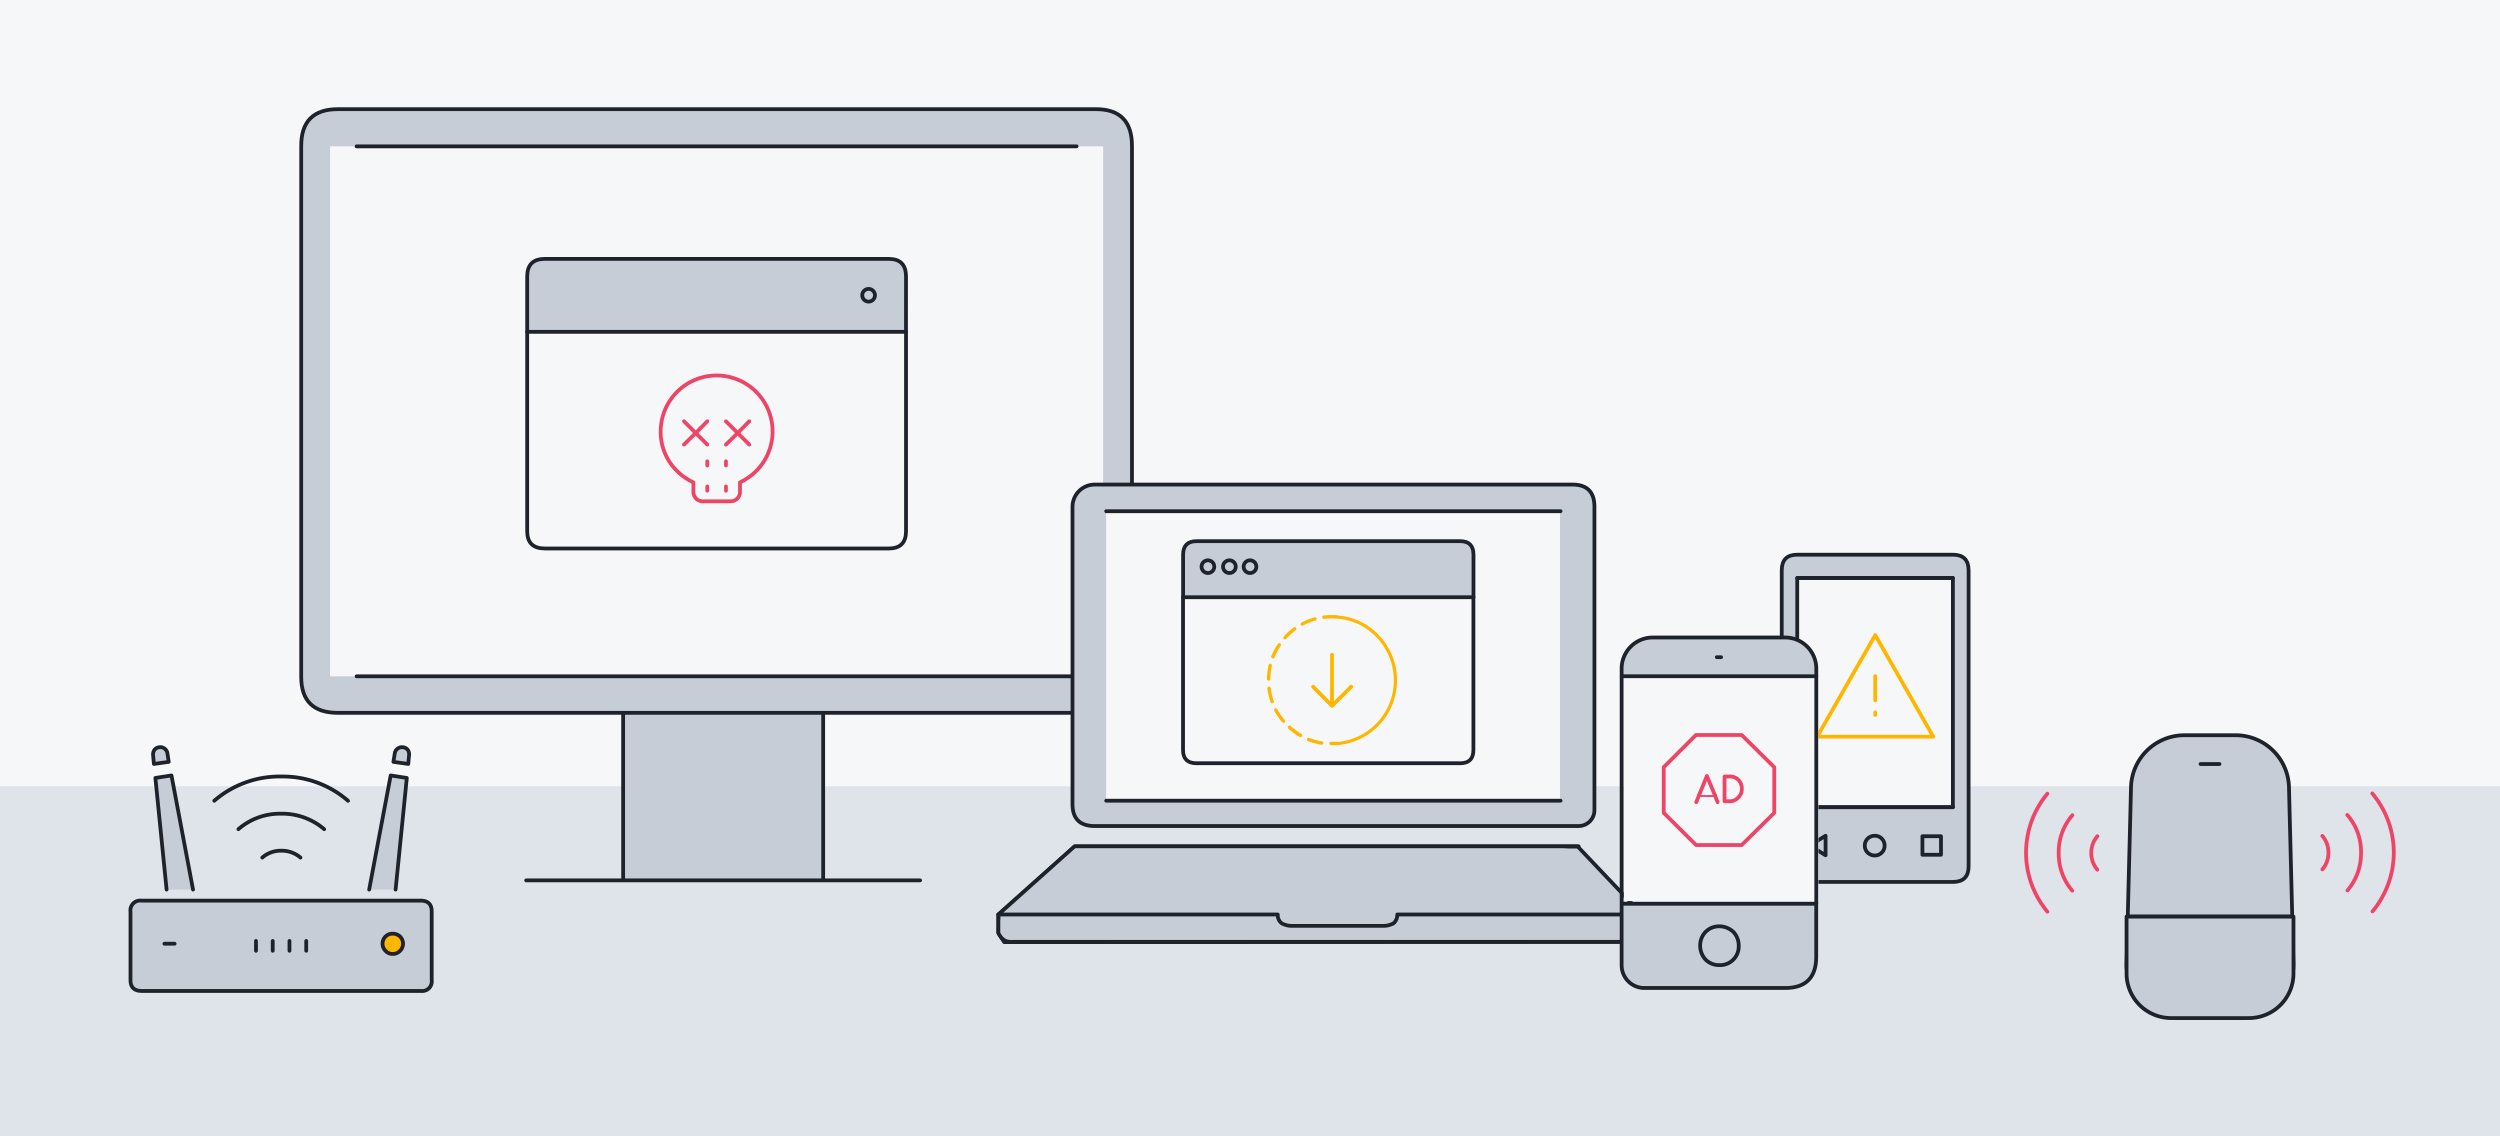 <svg xmlns="http://www.w3.org/2000/svg" width="660" height="300" viewBox="0 0 660 300"><defs><style>.a,.e,.f,.g,.h,.l,.m{fill:#f6f7f8;}.b{fill:#dfe4ea;}.c,.d{fill:#c7cdd7;}.c,.d,.e,.f,.i,.j{stroke:#1e222a;}.c,.d,.e,.f,.g,.h,.i,.j,.k,.l,.m,.p{stroke-linecap:round;stroke-linejoin:round;}.c,.e,.g,.i,.j,.k,.l,.n,.p{fill-rule:evenodd;}.g,.h,.p{stroke:#ffb600;}.i,.k,.p{fill:none;}.j,.n,.o{fill:#ffb600;}.k,.l,.m{stroke:#e46;}</style></defs><rect class="a" width="660" height="300"/><rect class="b" y="207.57" width="660" height="92.43"/><path class="c" d="M289.34,28.82H89.21q-9.69,0-9.69,9.69V178.69q0,9.51,9.69,9.5H289.34q9.5,0,9.5-9.5V38.51Q298.84,28.82,289.34,28.82Zm-46.43,203.6h-104m78.41,0V188.19H164.51v44.23"/><rect class="a" x="87.13" y="38.64" width="204.1" height="139.91"/><polyline class="c" points="94.14 178.55 265.94 178.55 284.22 178.55"/><line class="d" x1="284.22" y1="38.64" x2="94.14" y2="38.64"/><polygon class="c" points="283.7 223.48 263.57 241.43 263.57 246.31 265.11 248.72 434.25 248.64 434.25 242.17 416.51 223.48 283.7 223.48"/><path class="c" d="M416.76,218.07a4.17,4.17,0,0,0,4.17-4.17V133.79c0-3.9-1.93-5.86-5.78-5.86H289a5.86,5.86,0,0,0-5.86,5.86v78.49q0,5.79,5.86,5.79Z"/><rect class="a" x="292.03" y="135.34" width="119.81" height="76.04"/><path class="c" d="M266.65,248.64c-1.31,0-2.33-.78-3.08-2.33v-4.88"/><line class="d" x1="292.03" y1="211.38" x2="411.99" y2="211.38"/><path class="c" d="M267.25,248.64h167v-7.21H368.88a2.92,2.92,0,0,1-1,2.33,5.64,5.64,0,0,1-2.63.67H341a5.64,5.64,0,0,1-2.63-.67,2.8,2.8,0,0,1-1.05-2.33H263.57l20.13-18H416.76"/><line class="d" x1="292.03" y1="134.96" x2="411.99" y2="134.96"/><path class="e" d="M312.32,157.67V198q0,3.5,3.56,3.5h69.6c2.34,0,3.5-1.17,3.5-3.5V157.67"/><path class="c" d="M389,146.43c0-2.37-1.16-3.56-3.5-3.56h-69.6q-3.56,0-3.56,3.56v11.24H389Z"/><circle class="d" cx="318.89" cy="149.6" r="1.68"/><circle class="d" cx="324.56" cy="149.6" r="1.68"/><circle class="d" cx="330" cy="149.6" r="1.68"/><path class="c" d="M515.56,146.44H474.47c-2.72,0-4.09,1.38-4.09,4.14v78.16c0,2.73,1.37,4.09,4.09,4.09h41.09c2.76,0,4.15-1.36,4.15-4.09V150.58C519.71,147.82,518.32,146.44,515.56,146.44Z"/><rect class="f" x="474.47" y="152.59" width="41.09" height="60.51"/><polygon class="c" points="481.95 220.64 481.95 225.79 477.74 223.22 481.95 220.64"/><path class="c" d="M493.07,221.39a2.69,2.69,0,0,1,1.88-.75,2.48,2.48,0,0,1,1.82.75,2.55,2.55,0,0,1,.76,1.89,2.45,2.45,0,0,1-.76,1.82,2.48,2.48,0,0,1-1.82.75,2.69,2.69,0,0,1-1.88-.75,2.45,2.45,0,0,1-.76-1.82A2.55,2.55,0,0,1,493.07,221.39Z"/><rect class="d" x="507.52" y="220.76" width="4.9" height="4.9"/><line class="d" x1="515.56" y1="152.59" x2="474.47" y2="152.59"/><line class="d" x1="474.47" y1="213.1" x2="515.56" y2="213.1"/><polygon class="g" points="479.73 194.48 495.06 167.66 510.38 194.48 479.73 194.48"/><line class="h" x1="495.06" y1="188.07" x2="495.06" y2="188.73"/><line class="h" x1="495.06" y1="178.5" x2="495.06" y2="184.9"/><path class="c" d="M111.1,237.77H37.38a2.59,2.59,0,0,0-2.93,2.92v18.05c0,1.91,1,2.87,2.93,2.87H111.1a2.54,2.54,0,0,0,2.87-2.87V240.69C114,238.75,113,237.77,111.1,237.77Z"/><path class="i" d="M85.58,218.9a17,17,0,0,0-11.37-4.08,16.73,16.73,0,0,0-11.27,4.08m6.3,7.5a7.48,7.48,0,0,1,5-1.82,7.65,7.65,0,0,1,5.08,1.82m-22.75-15A26.35,26.35,0,0,1,74.21,205a26.24,26.24,0,0,1,17.67,6.41M72,248.42V251m-4.42-2.59V251m13.26-2.59V251m-4.42-2.59V251M46.1,249.14H43.4"/><path class="j" d="M105.57,251.07a2.68,2.68,0,0,1-1.87.77,2.46,2.46,0,0,1-1.88-.77,2.67,2.67,0,0,1,0-3.87,2.57,2.57,0,0,1,1.88-.71,2.8,2.8,0,0,1,1.87.71,2.67,2.67,0,0,1,0,3.87Z"/><path class="c" d="M106.35,197.27a1.93,1.93,0,0,0-2.1,1.44l-.39,2.42,3.92.55.22-2.42a2,2,0,0,0-.38-1.33A1.86,1.86,0,0,0,106.35,197.27Z"/><polyline class="c" points="97.46 234.85 103.14 204.72 107.4 205.38 104.44 234.85"/><path class="c" d="M42.07,197.27a1.78,1.78,0,0,1,1.33.33,1.83,1.83,0,0,1,.77,1.11l.38,2.42-3.92.55-.22-2.42a2.12,2.12,0,0,1,.39-1.33A1.86,1.86,0,0,1,42.07,197.27Z"/><polyline class="c" points="50.96 234.85 45.27 204.72 41.02 205.38 43.98 234.85"/><path class="c" d="M591.41,268.75H575.48a14.12,14.12,0,0,1-14.07-14.07l1.17-46.51a14.11,14.11,0,0,1,14.07-14.07h13.58a14.11,14.11,0,0,1,14.07,14.07l1.17,46.51A14.11,14.11,0,0,1,591.41,268.75Z"/><line class="d" x1="580.94" y1="201.7" x2="585.94" y2="201.7"/><line class="d" x1="561.77" y1="241.96" x2="605.12" y2="241.96"/><path class="d" d="M561.41,242h44.07a0,0,0,0,1,0,0v15a11.77,11.77,0,0,1-11.77,11.77H573.18A11.77,11.77,0,0,1,561.41,257V242A0,0,0,0,1,561.41,242Z"/><path class="k" d="M619.72,235.07a15,15,0,0,0,3.59-10,14.77,14.77,0,0,0-3.62-9.92"/><path class="k" d="M613.09,220.68a6.57,6.57,0,0,1,1.61,4.38,6.7,6.7,0,0,1-1.6,4.47"/><path class="k" d="M626.29,209.47a24.3,24.3,0,0,1,.05,31.14"/><path class="k" d="M547.08,235.14a15,15,0,0,1-3.58-10,14.76,14.76,0,0,1,3.61-9.92"/><path class="k" d="M553.72,220.75a6.58,6.58,0,0,0-1.62,4.38,6.7,6.7,0,0,0,1.6,4.47"/><path class="k" d="M540.51,209.54a24.33,24.33,0,0,0,0,31.14"/><rect class="a" x="428.67" y="178.53" width="51.39" height="59.36"/><path class="c" d="M428.11,178.53H479.5v-2a8.22,8.22,0,0,0-8.23-8.23H436.34a8.22,8.22,0,0,0-8.23,8.23v78.3a6,6,0,0,0,6,6h37.14q8.24,0,8.23-8.3V238.6H428.11"/><line class="d" x1="454.37" y1="173.5" x2="453.24" y2="173.5"/><path class="c" d="M450.29,246a5,5,0,0,1,3.58-1.45,5.43,5.43,0,0,1,3.71,1.45,5.21,5.21,0,0,1,1.44,3.64,4.93,4.93,0,0,1-5.15,5.15,5,5,0,0,1-3.58-1.44,5.43,5.43,0,0,1-1.45-3.71A5.18,5.18,0,0,1,450.29,246Z"/><line class="d" x1="479.5" y1="178.53" x2="479.5" y2="238.6"/><polygon class="l" points="459.81 194.04 468.4 202.54 468.4 214.59 459.81 223.09 447.76 223.09 439.22 214.59 439.22 202.54 447.72 194.04 459.81 194.04"/><path class="l" d="M455.28,205v6.53h1.45a3.08,3.08,0,0,0,2.18-1,3.12,3.12,0,0,0,.94-2.31,3.28,3.28,0,0,0-.94-2.35A3.05,3.05,0,0,0,457,205Z"/><polyline class="l" points="453.44 211.77 452.72 209.89 448.57 209.89 447.81 211.77"/><polyline class="l" points="448.57 209.89 450.62 204.85 452.72 209.89"/><path class="e" d="M139.18,87.6v52.64q0,4.56,4.65,4.56h90.8q4.56,0,4.56-4.56V87.6"/><path class="c" d="M239.19,73q0-4.65-4.56-4.65h-90.8q-4.65,0-4.65,4.65V87.6h100Z"/><circle class="d" cx="229.31" cy="77.95" r="1.68"/><path class="l" d="M174.42,113.87a14.77,14.77,0,1,1,25.21,10.48,15.39,15.39,0,0,1-4.27,3v2.6a2.46,2.46,0,0,1-2.38,2.39h-7.54a2.46,2.46,0,0,1-2.38-2.39v-2.6a15.18,15.18,0,0,1-4.32-3A14.39,14.39,0,0,1,174.42,113.87Z"/><polyline class="l" points="186.72 117.37 183.67 114.32 180.57 117.37"/><polyline class="l" points="180.57 111.22 183.67 114.32 186.72 111.22"/><polyline class="l" points="191.65 111.22 194.75 114.32 197.8 111.22"/><polyline class="l" points="197.8 117.37 194.75 114.32 191.65 117.37"/><line class="m" x1="186.72" y1="121.78" x2="186.72" y2="122.89"/><line class="m" x1="191.65" y1="121.78" x2="191.65" y2="122.89"/><line class="m" x1="191.65" y1="128.43" x2="191.65" y2="129.54"/><line class="m" x1="186.72" y1="128.43" x2="186.72" y2="129.54"/><path class="n" d="M353.51,196.25v0a.45.45,0,0,1-.12.32.48.48,0,0,1-.32.15c-.46,0-.93,0-1.42,0h-.27a.43.43,0,0,1-.31-.14.43.43,0,0,1,0-.62.43.43,0,0,1,.31-.14h.27c.48,0,.94,0,1.39,0a.47.47,0,0,1,.32.12A.51.51,0,0,1,353.51,196.25Zm-8.21-.61a.4.4,0,0,1-.25-.24.4.4,0,0,1,0-.34.44.44,0,0,1,.24-.26.5.5,0,0,1,.34,0,14.34,14.34,0,0,0,3.36.9.43.43,0,0,1,.3.18.4.4,0,0,1,.09.33.47.47,0,0,1-.18.3.49.49,0,0,1-.33.09A16.19,16.19,0,0,1,345.3,195.64Zm-5.19-3.32A.46.46,0,0,1,340,192a.43.43,0,0,1,.12-.31.41.41,0,0,1,.32-.15.37.37,0,0,1,.31.12,17.34,17.34,0,0,0,2.83,2.09.48.48,0,0,1,.21.27.45.45,0,0,1-.05.34.41.41,0,0,1-.27.21.45.45,0,0,1-.34,0A18.3,18.3,0,0,1,340.11,192.32ZM336.59,187a.41.41,0,0,1,.34,0,.42.42,0,0,1,.25.22,17.11,17.11,0,0,0,2,2.89.4.4,0,0,1,.11.31.46.46,0,0,1-.17.31.4.4,0,0,1-.31.11.46.46,0,0,1-.32-.17,17.68,17.68,0,0,1-2.07-3,.42.42,0,0,1-.05-.34A.42.42,0,0,1,336.59,187Zm-2-5.25a.48.48,0,0,1,.41-.49.46.46,0,0,1,.33.11.41.41,0,0,1,.16.3,14.8,14.8,0,0,0,.78,3.39.45.45,0,0,1,0,.34.43.43,0,0,1-.25.23.47.47,0,0,1-.35,0,.42.42,0,0,1-.22-.25A16.51,16.51,0,0,1,334.58,181.78Zm.86-6.51a.38.38,0,0,1,.26.19.43.43,0,0,1,.06.35,16.93,16.93,0,0,0-.4,3.48.49.49,0,0,1-.13.33.47.47,0,0,1-.32.12.41.41,0,0,1-.31-.14.43.43,0,0,1-.14-.31,18.27,18.27,0,0,1,.44-3.69.38.38,0,0,1,.19-.27A.43.43,0,0,1,335.44,175.27Zm1.91-5.26a.41.41,0,0,1,.28-.18.43.43,0,0,1,.35.06.39.39,0,0,1,.18.28.5.5,0,0,1-.06.34,15.74,15.74,0,0,0-1.63,3.05.47.47,0,0,1-.24.26.53.53,0,0,1-.35,0,.49.49,0,0,1-.25-.24.43.43,0,0,1,0-.35A16.65,16.65,0,0,1,337.35,170Zm4.8-4.23a.5.5,0,0,1,.09.34.41.41,0,0,1-.18.28,16.49,16.49,0,0,0-1.93,1.66c-.2.2-.39.4-.58.61a.41.41,0,0,1-.32.15.37.37,0,0,1-.31-.12.44.44,0,0,1-.15-.31.37.37,0,0,1,.12-.31c.2-.23.41-.44.61-.65a17.94,17.94,0,0,1,2-1.74.42.42,0,0,1,.34-.09A.4.4,0,0,1,342.15,165.78Zm1.25-.81a.43.43,0,0,1,0-.33.46.46,0,0,1,.22-.27A15.59,15.59,0,0,1,347,163a.45.45,0,0,1,.34,0,.46.46,0,0,1,.21.27.47.47,0,0,1,0,.35.48.48,0,0,1-.27.21,14.41,14.41,0,0,0-3.26,1.3.42.42,0,0,1-.33,0A.46.46,0,0,1,343.4,165Zm10-2.35a.43.43,0,0,1-.06.63.42.42,0,0,1-.33.1c-.44,0-.89-.06-1.36-.06h0a18,18,0,0,0-2.1.12.42.42,0,0,1-.33-.1.43.43,0,0,1-.06-.63.38.38,0,0,1,.3-.16,19.55,19.55,0,0,1,2.19-.12h0c.5,0,1,0,1.45.06A.41.41,0,0,1,353.4,162.62Z"/><path class="o" d="M353.51,196.68a.42.42,0,0,1-.42-.38.41.41,0,0,1,.37-.46,16.34,16.34,0,0,0,9.73-27.79,15.6,15.6,0,0,0-9.72-4.68.42.42,0,1,1,.08-.84,16.47,16.47,0,0,1,10.24,4.92,17.18,17.18,0,0,1-10.24,29.22Z"/><path class="p" d="M351.65,172.86v13.48l5.06-5.05m-5.06,5.05-5-5.05"/></svg>